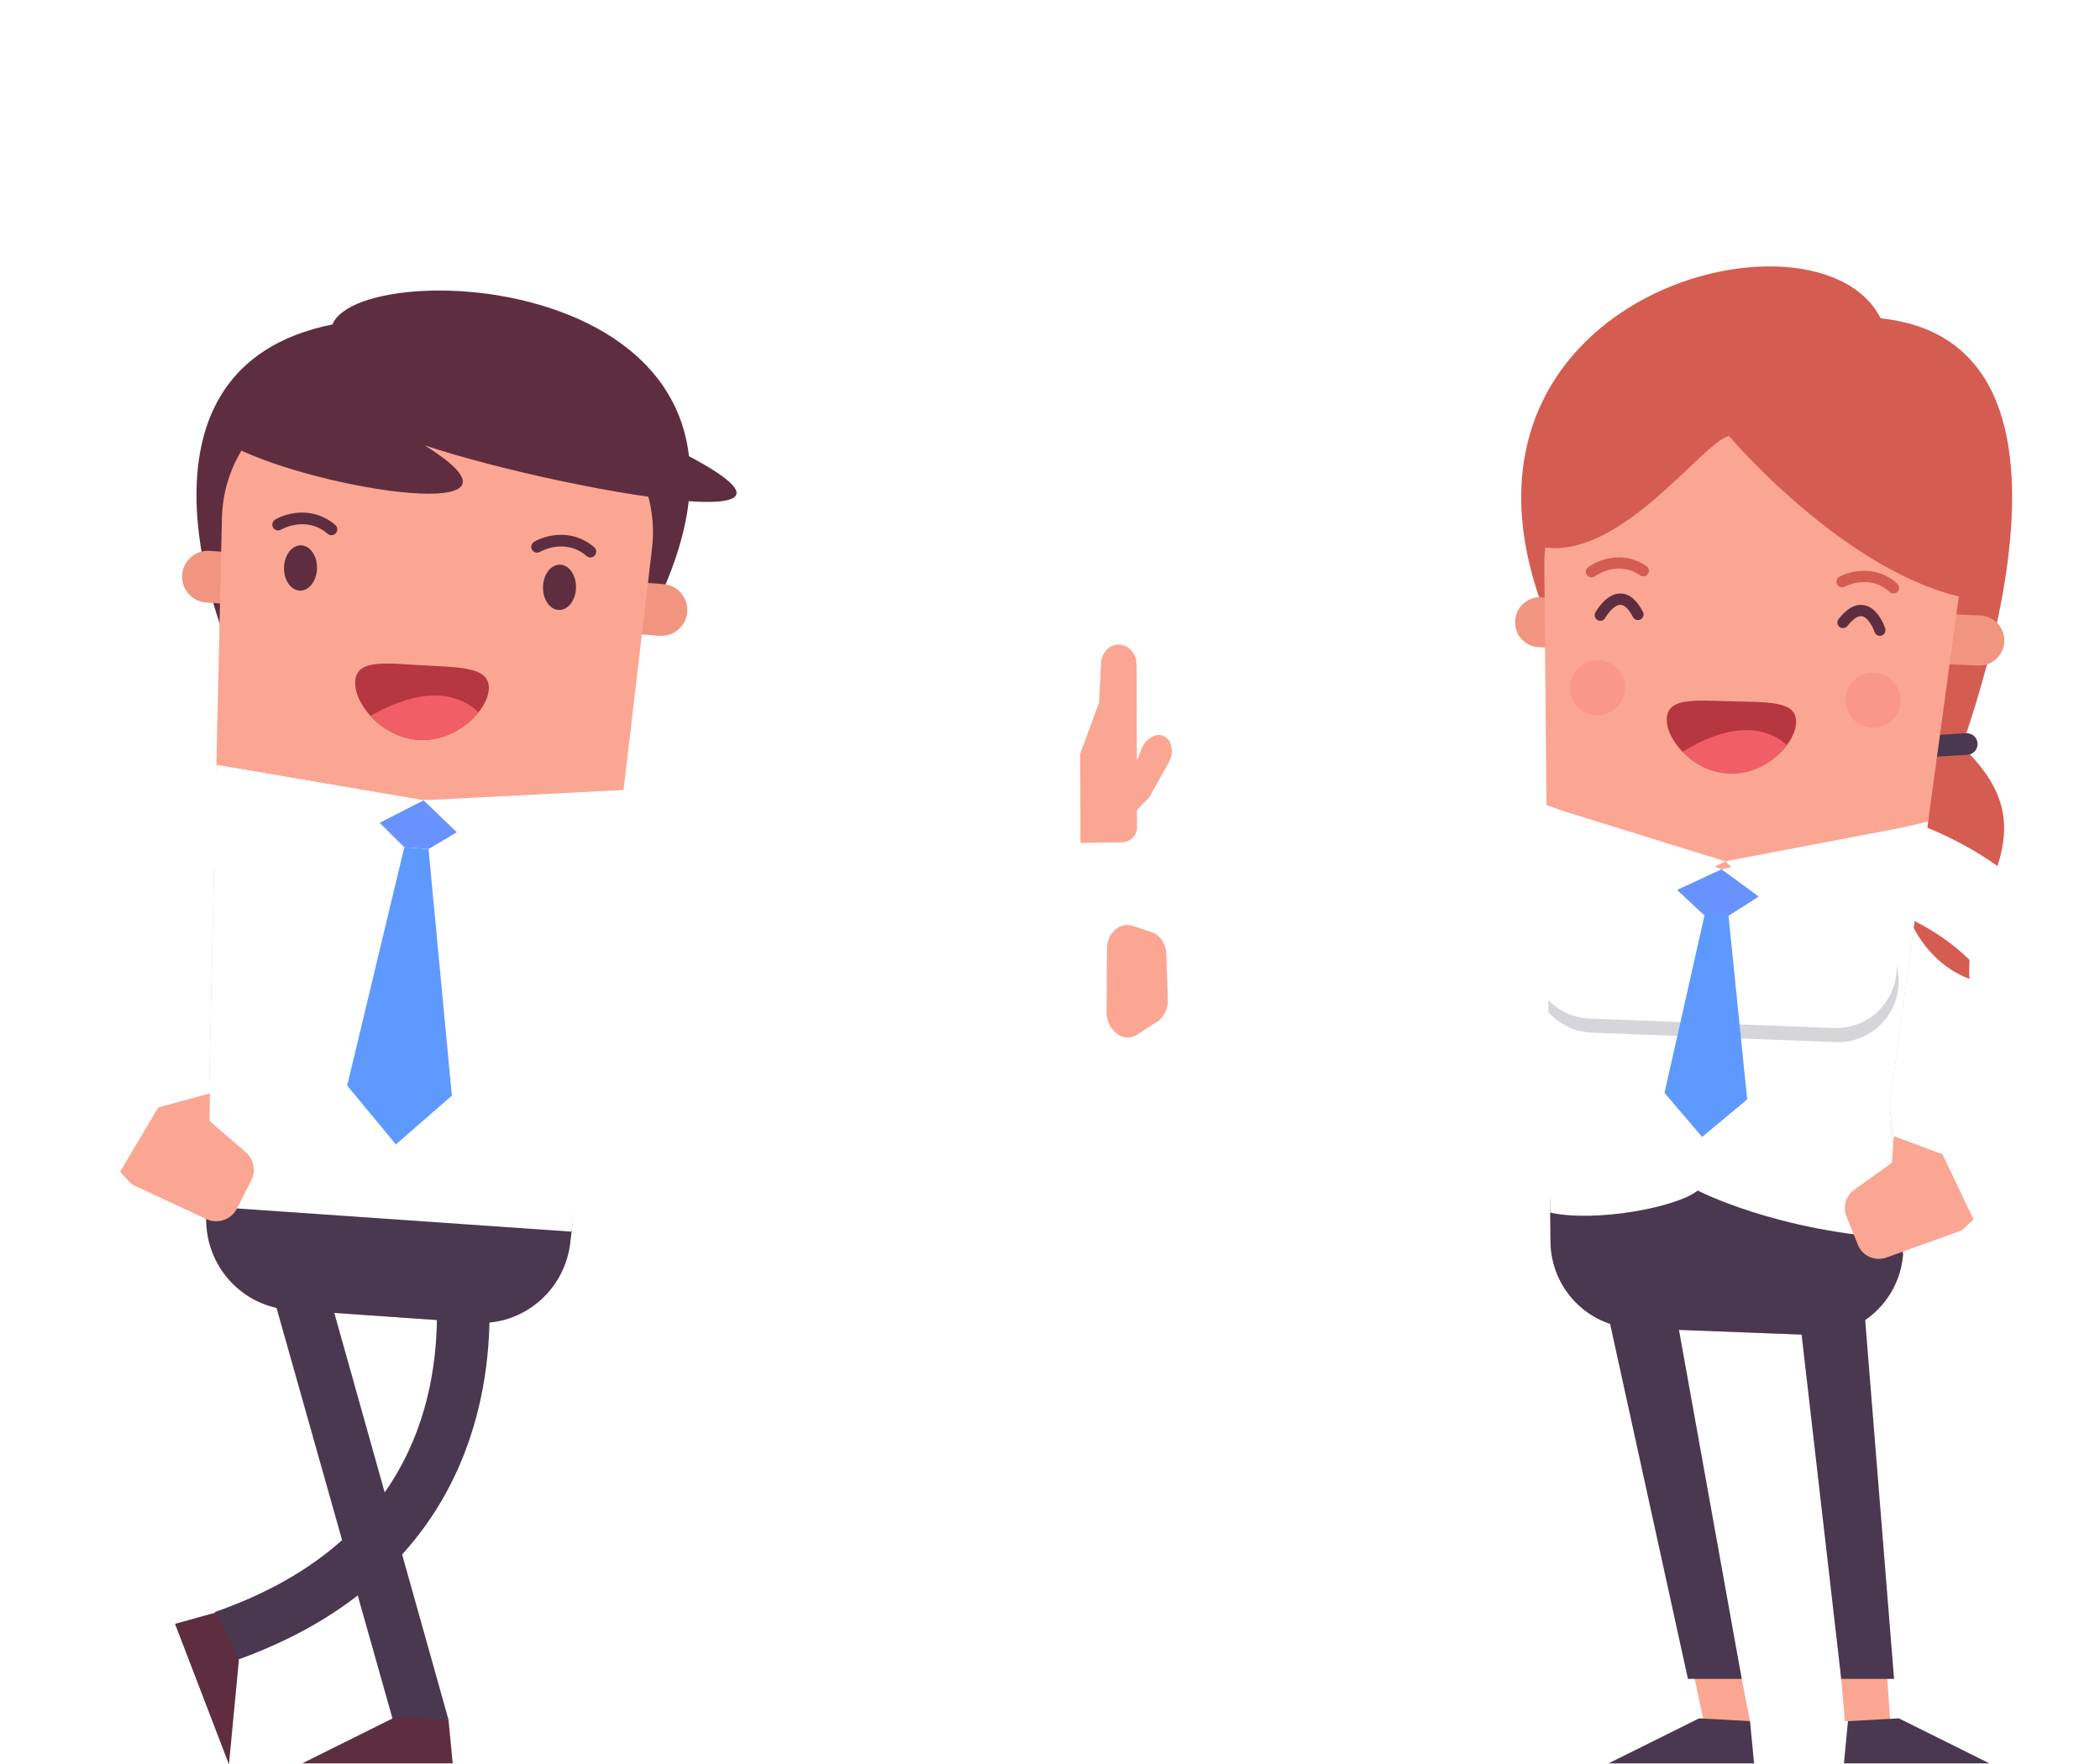<svg id="Untitled-Page%201" viewBox="0 0 413 347" style="background-color:#ffffff00" version="1.1" xmlns="http://www.w3.org/2000/svg" xmlns:xlink="http://www.w3.org/1999/xlink" xml:space="preserve" x="0" y="0" width="413" height="347"><defs><linearGradient id="gradient1" x1="50%" y1="0%" x2="50%" y2="100%"><stop stop-color="#fff" stop-opacity="1" offset="0%"/><stop stop-color="#fff" stop-opacity=".518" offset="100%"/></linearGradient><filter id="filter1" x="-100%" y="-100%" width="300%" height="300%"><feOffset result="out" in="SourceGraphic" dx="0" dy="0"/><feColorMatrix result="out" in="out" type="matrix" values="0 0 0 0.8 0 0 0 0 0.8 0 0 0 0 0.8 0 0 0 0 0.647 0"/><feGaussianBlur result="out" in="out" stdDeviation="7"/><feBlend in="SourceGraphic" in2="out" mode="normal" result="Drop_Shadow1"/></filter><filter id="filter2" x="-100%" y="-100%" width="300%" height="300%"><feOffset result="out" in="SourceGraphic" dx="0" dy="0"/><feColorMatrix result="out" in="out" type="matrix" values="0 0 0 0.8 0 0 0 0 0.8 0 0 0 0 0.8 0 0 0 0 0.647 0"/><feGaussianBlur result="out" in="out" stdDeviation="7"/><feBlend in="SourceGraphic" in2="out" mode="normal" result="Drop_Shadow2"/></filter></defs><g id="Layer%201"><path d="M 43.828 124.54 C 43.852 123.776 22.797 72.395 65.375 63.804 C 71.452 48.96 168.382 54.323 124.257 127.85 L 43.828 124.54 Z" fill="#5e2e40"/><path d="M 129.703 125.037 L 40.533 118.493 C 37.727 118.287 35.62 115.845 35.825 113.039 L 35.825 113.039 C 36.031 110.233 38.473 108.125 41.279 108.331 L 130.449 114.875 C 133.255 115.081 135.363 117.523 135.157 120.329 L 135.157 120.329 C 134.951 123.135 132.509 125.242 129.703 125.037 Z" fill="#f19580"/><path d="M 213.294 165.347 L 118.5 175 L 120.267 155.496 L 213.294 147.123 L 213.294 165.347 Z" fill="#fff"/><path d="M 224.924 201.289 L 317.951 173.459 L 317.951 154.496 L 224.924 183.064 L 224.924 201.289 Z" fill="#fff"/><path opacity=".941" d="M 222.919 346.804 L 288.426 346.804 L 288.428 82.512 L 321.115 82.512 L 255.592 0 L 189.412 82.512 L 222.919 82.512 L 222.919 346.804 Z" fill="url(#gradient1)"/><path d="M 212.445 148.219 L 216.122 138.245 L 216.566 130.04 C 216.841 128.172 218.259 126.796 219.941 126.761 L 219.942 126.761 C 221.907 126.719 223.525 128.503 223.531 130.714 L 223.609 162.684 C 223.613 164.301 222.317 165.621 220.7 165.646 L 212.486 165.774 L 212.445 148.219 Z" fill="#fba693"/><path d="M 220.195 162.811 L 226.023 156.798 L 229.802 150.071 C 230.892 148.132 230.591 145.786 229.139 144.892 L 229.137 144.891 C 227.51 143.889 225.22 145.163 224.4 147.526 L 223.857 149.092 L 219.303 152.909 L 220.195 162.811 Z" fill="#fba693"/><path d="M 93.375 260.132 L 56.956 257.584 C 47.56 256.927 40.342 248.928 40.556 239.412 L 43.64 102.091 C 43.889 86.748 56.831 74.741 71.978 75.8 L 103.809 78.027 C 118.956 79.087 130.1 92.778 128.211 108.007 L 112.145 244.419 C 111.032 253.873 102.77 260.789 93.375 260.132 Z" fill="#fba693"/><path d="M 40.853 226.153 L 40.556 239.411 C 40.342 248.928 47.56 256.927 56.956 257.584 L 93.374 260.132 C 102.77 260.789 111.032 253.873 112.145 244.419 L 113.701 231.208 L 40.853 226.153 Z" fill="#49384f"/><path d="M 40.604 237.243 L 112.404 242.225 L 124.75 155.25 L 83.31 157.39 L 42.554 150.438 L 40.604 237.243 Z" fill="#fff"/><path d="M 83.31 157.39 L 74.139 161.305 L 79.513 166.636 L 84.281 166.977 L 90.709 163.167 L 83.31 157.39 Z" fill="#6893ff"/><path d="M 96.129 135.513 C 95.874 139.942 89.628 145.925 82.372 145.508 C 75.116 145.091 69.597 138.433 69.851 134.004 C 70.106 129.575 75.879 130.433 83.136 130.85 C 90.392 131.267 96.383 131.084 96.129 135.513 Z" fill="#b6373f"/><path d="M 62.346 111.774 C 62.401 109.313 60.991 107.286 59.198 107.246 C 57.404 107.207 55.906 109.17 55.852 111.631 C 55.798 114.092 57.207 116.119 59.001 116.159 C 60.794 116.199 62.292 114.236 62.346 111.774 Z" fill="#5e2e40"/><path d="M 113.284 115.575 C 113.338 113.114 111.929 111.086 110.135 111.047 C 108.342 111.007 106.844 112.97 106.79 115.431 C 106.736 117.892 108.145 119.92 109.939 119.96 C 111.732 119.999 113.229 118.036 113.284 115.575 Z" fill="#5e2e40"/><path d="M 65.938 103.242 C 61.526 99.451 56.273 100.895 54.113 102.189 C 53.569 102.514 53.392 103.218 53.718 103.761 C 54.042 104.304 54.747 104.481 55.29 104.156 C 55.339 104.127 60.17 101.308 64.444 104.981 C 64.653 105.161 64.909 105.252 65.165 105.257 C 65.496 105.265 65.828 105.129 66.06 104.858 C 66.473 104.378 66.418 103.655 65.938 103.242 Z" fill="#5e2e40"/><path d="M 116.863 107.616 C 112.451 103.825 107.199 105.268 105.038 106.562 C 104.494 106.887 104.318 107.591 104.643 108.134 C 104.968 108.677 105.672 108.854 106.215 108.529 C 106.264 108.501 111.095 105.681 115.369 109.355 C 115.578 109.534 115.834 109.625 116.09 109.631 C 116.421 109.638 116.753 109.503 116.985 109.232 C 117.398 108.752 117.343 108.028 116.863 107.616 Z" fill="#5e2e40"/><g><path d="M 40.585 239.753 L 25.875 232.898 L 21.648 228.324 L 28.183 218.431 L 28.155 218.414 L 28.202 218.404 L 28.921 217.314 L 31.049 217.818 L 41.272 215.031 L 41.216 220.464 L 48.332 226.6 C 49.932 227.978 50.383 230.272 49.423 232.154 L 46.607 237.68 C 45.486 239.88 42.823 240.796 40.585 239.753 Z" fill="#fba693"/></g><g><path d="M 1.239 192.545 C 3.336 173.765 18.183 158.491 40.956 151.689 C 45.809 150.237 50.918 152.998 52.367 157.85 C 53.817 162.702 51.058 167.811 46.205 169.261 C 30.716 173.888 20.72 183.353 19.467 194.58 C 18.5 203.238 23.12 211.332 31.825 216.232 C 31.881 216.263 31.931 216.301 31.986 216.333 L 22.639 232.102 C 7.661 223.582 -0.536 208.446 1.239 192.545 Z" fill="#fff"/></g><path d="M 88.206 338.208 L 63.75 251.096 C 63.118 248.21 60.264 246.383 57.38 247.015 C 54.494 247.648 52.667 250.499 53.299 253.385 L 77.255 338.208 L 88.206 338.208 Z" fill="#49384f"/><g><path d="M 45.66 326.794 L 42.264 317.025 C 79.121 304.211 86.348 277.154 85.921 256.712 L 96.263 256.495 C 96.671 276.038 90.641 311.157 45.66 326.794 Z" fill="#49384f"/></g><path d="M 77.853 337.635 L 59.417 346.804 L 89.03 346.804 L 88.206 338.208 L 77.853 337.635 Z" fill="#5e2e40"/><path d="M 46.984 326.503 L 45.027 347 L 34.419 319.354 L 42.74 317.043 L 46.984 326.503 Z" fill="#5e2e40"/><path d="M 46.008 87.911 C 63.062 96.606 108.976 103.411 83.482 87.568 C 110.967 96.848 190.541 111.09 109.272 77.936 C 109.272 77.936 59.252 55.965 46.008 87.911 Z" fill="#5e2e40"/><path filter="url(#filter1)" d="M 42.554 150.438 L 66.471 166.031 L 83.31 157.39 L 96.17 169.775 L 122.56 155.99 L 83.31 157.39 L 42.554 150.438 Z" fill="#fff"/><path d="M 79.513 166.636 L 68.281 213.49 L 77.854 225.07 L 88.862 215.48 L 84.281 166.977 L 79.513 166.636 Z" fill="#5e99ff"/><path d="M 94.109 140.093 C 87.316 133.666 77.472 138.109 72.878 140.806 C 75.148 143.289 78.508 145.286 82.372 145.508 C 87.247 145.788 91.656 143.178 94.109 140.093 Z" fill="#f25e68"/><g><path d="M 382.895 154.955 C 382.895 154.216 419.099 67.773 369.853 62.601 C 356.788 36.496 269.356 60.631 309.747 133.036 L 382.895 154.955 Z" fill="#d55c51"/><path d="M 386.263 147.197 C 404.003 164.437 386.096 175.273 387.328 192.512 C 366.64 184.878 368.218 143.257 386.263 147.197 Z" fill="#d55c51"/><path d="M 379.275 148.903 L 386.93 148.443 C 388.1 148.373 388.99 147.368 388.92 146.199 L 388.92 146.192 C 388.849 145.023 387.844 144.132 386.675 144.202 L 379.02 144.663 L 379.275 148.903 Z" fill="#49384f"/><path d="M 389.056 130.889 L 302.684 127.294 C 299.966 127.181 297.854 124.886 297.967 122.168 L 297.967 122.168 C 298.081 119.45 300.375 117.338 303.094 117.451 L 389.466 121.047 C 392.184 121.16 394.296 123.455 394.183 126.173 L 394.183 126.173 C 394.069 128.891 391.774 131.002 389.056 130.889 Z" fill="#f19580"/><path d="M 356.604 262.554 L 321.333 261.206 C 312.232 260.858 305.012 253.35 304.928 244.147 L 303.707 111.349 C 303.478 96.513 315.618 84.514 330.288 85.075 L 361.116 86.253 C 375.787 86.813 386.975 99.704 385.616 114.478 L 371.636 217.146 L 374.264 246.796 C 373.477 255.966 365.705 262.902 356.604 262.554 Z" fill="#fba693"/><path d="M 362.161 123.492 C 362.58 123.609 363.047 123.472 363.333 123.108 C 364.093 122.137 365.207 121.017 366.195 121.191 C 367.366 121.412 368.354 123.363 368.655 124.283 C 368.845 124.865 369.47 125.183 370.052 124.993 C 370.634 124.804 370.952 124.178 370.762 123.596 C 370.626 123.178 369.35 119.486 366.581 119.009 C 364.92 118.715 363.24 119.635 361.588 121.74 C 361.21 122.222 361.295 122.919 361.776 123.296 C 361.894 123.389 362.026 123.454 362.161 123.492 Z" fill="#5e2e40"/><path d="M 322.227 121.948 C 321.793 121.986 321.359 121.765 321.147 121.355 C 320.579 120.26 319.69 118.953 318.688 118.942 C 317.496 118.942 316.164 120.677 315.699 121.525 C 315.404 122.061 314.731 122.258 314.194 121.964 C 313.658 121.67 313.461 120.997 313.755 120.46 C 313.966 120.075 315.903 116.683 318.713 116.725 C 320.4 116.744 321.88 117.959 323.114 120.333 C 323.395 120.877 323.184 121.546 322.641 121.828 C 322.508 121.897 322.367 121.936 322.227 121.948 Z" fill="#5e2e40"/><path opacity=".2" d="M 319.599 135.253 C 319.599 132.26 317.173 129.835 314.181 129.835 C 311.188 129.835 308.763 132.26 308.763 135.253 C 308.763 138.245 311.188 140.671 314.181 140.671 C 317.173 140.671 319.599 138.245 319.599 135.253 Z" fill="#f25e68"/><path opacity=".2" d="M 373.782 137.715 C 373.782 134.723 371.356 132.298 368.363 132.298 C 365.371 132.298 362.945 134.723 362.945 137.715 C 362.945 140.708 365.371 143.134 368.363 143.134 C 371.356 143.134 373.782 140.708 373.782 137.715 Z" fill="#f25e68"/><path d="M 304.928 244.147 C 305.012 253.35 312.232 260.858 321.333 261.206 L 356.604 262.554 C 365.705 262.902 373.476 255.966 374.264 246.796 L 373.12 233.897 L 304.81 231.325 L 304.928 244.147 Z" fill="#49384f"/><g><path d="M 353.237 142.041 C 353.126 146.329 347.274 152.302 340.248 152.121 C 333.223 151.94 327.686 145.674 327.796 141.386 C 327.907 137.098 333.513 137.751 340.538 137.933 C 347.563 138.113 353.347 137.753 353.237 142.041 Z" fill="#b6373f"/></g><g><path d="M 323.8 111.324 C 319.157 108.15 314.263 110.097 312.324 111.571 C 311.836 111.941 311.742 112.636 312.112 113.124 C 312.481 113.61 313.178 113.706 313.665 113.335 C 313.709 113.303 318.051 110.079 322.55 113.154 C 322.77 113.304 323.025 113.365 323.272 113.343 C 323.591 113.314 323.895 113.149 324.09 112.864 C 324.435 112.359 324.305 111.669 323.8 111.324 Z" fill="#d55c51"/></g><g><path d="M 373.144 114.805 C 368.991 111.012 363.873 112.254 361.746 113.441 C 361.212 113.74 361.02 114.414 361.319 114.949 C 361.616 115.483 362.292 115.674 362.826 115.376 C 362.875 115.35 367.626 112.767 371.649 116.442 C 371.846 116.621 372.09 116.717 372.338 116.73 C 372.657 116.746 372.981 116.625 373.214 116.371 C 373.628 115.918 373.596 115.218 373.144 114.805 Z" fill="#d55c51"/></g><g><path d="M 362.829 338.493 L 371.744 338.493 L 365.815 253.397 C 365.539 250.554 363.012 248.471 360.167 248.749 C 357.324 249.026 355.244 251.554 355.519 254.397 L 362.829 338.493 Z" fill="#fba693"/></g><g><path d="M 344.171 338.493 L 327.668 254.268 C 327.057 251.478 324.298 249.712 321.509 250.322 C 318.719 250.933 316.953 253.69 317.564 256.481 L 335.06 338.493 L 344.171 338.493 Z" fill="#fba693"/></g><path d="M 334.161 337.938 L 316.336 346.804 L 344.967 346.804 L 344.171 338.493 L 334.161 337.938 Z" fill="#49384f"/><path d="M 373.443 337.938 L 391.268 346.804 L 362.637 346.804 L 363.433 338.493 L 373.443 337.938 Z" fill="#49384f"/><path d="M 351.425 146.529 C 344.664 140.525 335.286 145.121 330.93 147.867 C 333.199 150.197 336.507 152.024 340.248 152.12 C 344.968 152.242 349.149 149.585 351.425 146.529 Z" fill="#f25e68"/><g><path d="M 338.563 170.963 L 303.25 158 L 304.869 238.483 C 313.789 240.432 329.82 237.458 333.884 234.133 C 333.884 234.133 349.4 242.26 373.798 243.611 L 371.636 217.146 L 379.202 161.58 L 338.563 170.963 Z" fill="#fff"/><path d="M 360.985 204.95 C 367.577 205.207 373.129 200.071 373.385 193.479 L 373.385 193.479 C 373.642 186.887 368.506 179.858 361.914 179.601 L 313.925 176.996 C 310.115 176.848 306.655 179.243 304.361 182.562 L 304.513 199.046 C 306.598 201.407 309.599 202.951 312.996 203.083 L 360.985 204.95 Z" fill="#d6d5da"/><path d="M 360.616 202.179 L 312.627 200.312 C 306.034 200.056 300.898 194.505 301.155 187.913 L 301.155 187.913 C 301.411 181.322 306.963 173.969 313.555 174.226 L 361.544 176.831 C 368.136 177.087 373.273 184.117 373.016 190.708 L 373.016 190.708 C 372.76 197.3 367.208 202.436 360.616 202.179 Z" fill="#fff"/><path d="M 338.563 170.963 L 329.82 175.026 L 335.177 180.013 L 339.795 180.198 L 345.89 176.319 L 338.563 170.963 Z" fill="#6893ff"/><path d="M 335.299 179.644 L 327.357 214.923 L 334.745 223.605 L 343.612 216.216 L 339.917 179.829 L 335.299 179.644 Z" fill="#5e99ff"/></g><g><path d="M 362.409 80.34 L 330.887 79.087 C 315.886 78.491 303.474 91.249 303.707 107.023 L 303.758 107.663 C 319.027 109.793 334.859 86.906 340.041 85.751 C 340.041 85.751 363.067 112.956 386.857 117.649 L 387.46 110.35 C 388.85 94.641 377.41 80.936 362.409 80.34 Z" fill="#d55c51"/></g><path d="M 362.106 330.181 L 372.499 330.181 L 366.25 252.5 C 365.974 249.657 362.346 246.221 359.5 246.5 C 356.657 246.776 352.974 250.407 353.25 253.25 L 362.106 330.181 Z" fill="#49384f"/><path d="M 342.542 330.181 L 328.75 253.5 C 328.139 250.71 324.039 248.39 321.25 249 C 318.46 249.611 315.139 253.459 315.75 256.25 L 331.959 330.181 L 342.542 330.181 Z" fill="#49384f"/><g><path d="M 370.993 247.317 L 385.754 241.997 L 390.223 237.96 L 384.792 227.866 L 384.82 227.851 L 384.776 227.838 L 384.178 226.726 L 382.086 227.026 L 372.483 223.452 L 372.066 228.689 L 364.678 233.976 C 363.017 235.165 362.383 237.334 363.143 239.23 L 365.374 244.796 C 366.262 247.012 368.746 248.127 370.993 247.317 Z" fill="#fba693"/></g><g><path d="M 412.992 205.286 C 412.608 187.019 399.642 171.018 378.306 162.485 C 378.163 162.427 378.017 162.385 377.872 162.336 L 376.08 180.906 C 387.977 186.854 395.058 195.88 395.263 205.658 C 395.44 214.079 390.285 221.471 381.476 225.431 C 381.42 225.456 381.369 225.488 381.313 225.514 L 388.941 241.512 C 404.104 234.613 413.316 220.752 412.992 205.286 Z" fill="#fff"/></g></g><g><path d="M 222.703 182.073 L 226.48 183.305 C 228.126 183.842 229.29 185.59 229.363 187.635 L 229.681 196.53 C 229.746 198.347 228.935 200.054 227.595 200.921 L 223.649 203.471 C 222.205 204.405 220.435 204.177 219.2 202.898 L 218.981 202.67 C 218.114 201.772 217.619 200.463 217.627 199.085 L 217.696 186.636 C 217.704 185.418 218.102 184.247 218.81 183.367 L 218.81 183.367 C 219.816 182.115 221.31 181.62 222.703 182.073 Z" fill="#fba693"/></g><path filter="url(#filter2)" d="M 303.667 158.333 L 322.471 178.031 L 339.31 169.39 L 352.17 181.775 L 379 161.833 L 339.31 169.39 L 303.667 158.333 Z" fill="#fff"/></g></svg>